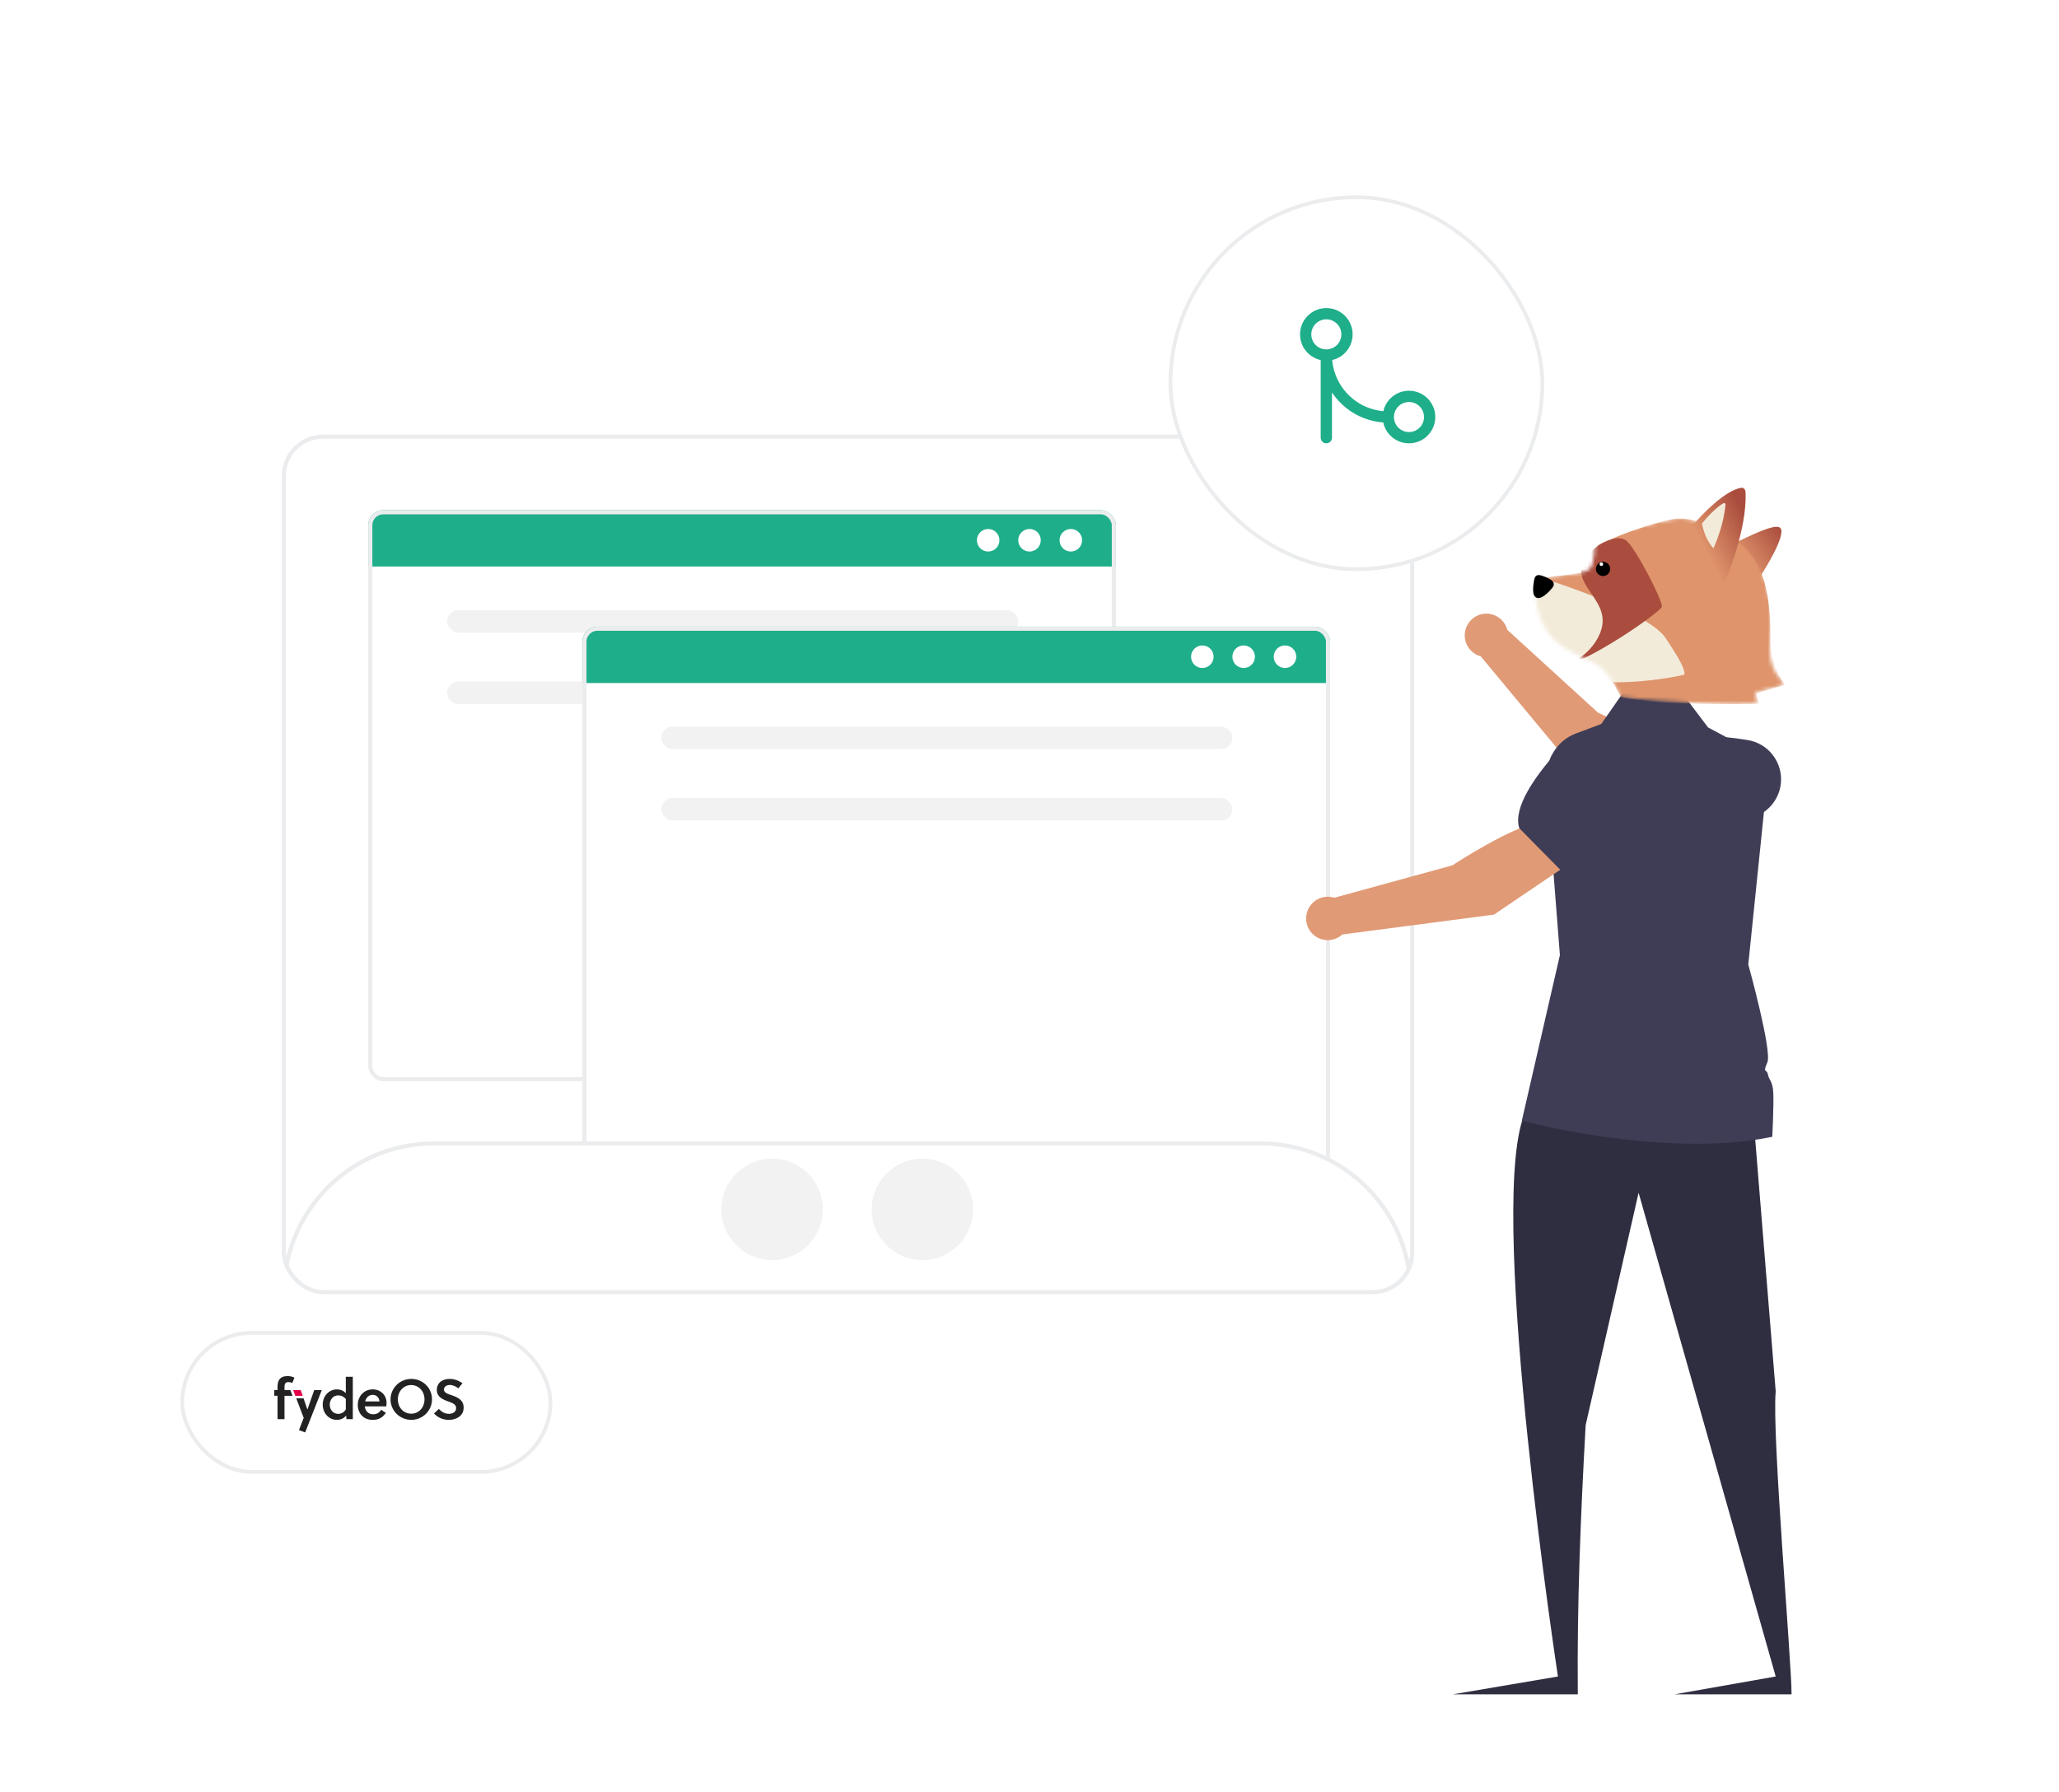<svg width="548" height="477" viewBox="0 0 548 477" fill="none" xmlns="http://www.w3.org/2000/svg">
<g clip-path="url(#clip0_35340_9398)">
<rect width="548" height="476" transform="translate(0 0.102)" fill="white"/>
<g clip-path="url(#clip1_35340_9398)">
<g filter="url(#filter0_d_35340_9398)">
<g clip-path="url(#clip2_35340_9398)">
<rect x="75" y="111.273" width="301.4" height="228.8" rx="11" fill="white"/>
<g filter="url(#filter1_d_35340_9398)">
<g clip-path="url(#clip3_35340_9398)">
<rect x="98" y="127" width="199" height="152" rx="4" fill="white"/>
<rect x="95" y="127" width="206" height="15" fill="#1FAE8A"/>
<circle cx="285" cy="135" r="3" fill="white"/>
<circle cx="274" cy="135" r="3" fill="white"/>
<circle cx="263" cy="135" r="3" fill="white"/>
</g>
<rect x="98.55" y="127.55" width="197.9" height="150.9" rx="3.45" stroke="#EBECEE" stroke-width="1.1"/>
</g>
<rect x="119" y="158" width="152" height="6" rx="3" fill="#F2F2F2"/>
<rect x="119" y="177" width="152" height="6" rx="3" fill="#F2F2F2"/>
<g filter="url(#filter2_d_35340_9398)">
<g clip-path="url(#clip4_35340_9398)">
<rect x="155" y="158" width="199" height="152" rx="4" fill="white"/>
<rect x="152" y="158" width="206" height="15" fill="#1FAE8A"/>
<circle cx="342" cy="166" r="3" fill="white"/>
<circle cx="331" cy="166" r="3" fill="white"/>
<circle cx="320" cy="166" r="3" fill="white"/>
</g>
<rect x="155.55" y="158.55" width="197.9" height="150.9" rx="3.45" stroke="#EBECEE" stroke-width="1.1"/>
</g>
<rect x="176" y="189" width="152" height="6" rx="3" fill="#F2F2F2"/>
<rect x="176" y="208" width="152" height="6" rx="3" fill="#F2F2F2"/>
<g filter="url(#filter3_d_35340_9398)">
<path d="M75 335.5C75 313.132 93.132 295 115.5 295H335.5C357.868 295 376 313.132 376 335.5C376 337.985 373.985 340 371.5 340H79.5C77.015 340 75 337.985 75 335.5Z" fill="white"/>
<path d="M75.55 335.5C75.55 313.436 93.436 295.55 115.5 295.55H335.5C357.564 295.55 375.45 313.436 375.45 335.5C375.45 337.682 373.682 339.45 371.5 339.45H79.5C77.319 339.45 75.55 337.682 75.55 335.5Z" stroke="#EBECEE" stroke-width="1.1"/>
</g>
<circle cx="205.5" cy="317.5" r="13.5" fill="#F2F2F2"/>
<circle cx="245.5" cy="317.5" r="13.5" fill="#F2F2F2"/>
</g>
<rect x="75.55" y="111.823" width="300.3" height="227.7" rx="10.45" stroke="#EBECEE" stroke-width="1.1"/>
</g>
<g filter="url(#filter4_d_35340_9398)">
<rect x="311" y="48" width="100" height="100" rx="50" fill="white"/>
<rect x="311.5" y="48.5" width="99" height="99" rx="49.5" stroke="#EBECEE"/>
<path d="M353 90.5C354.459 90.5 355.858 89.921 356.889 88.889C357.921 87.858 358.5 86.459 358.5 85C358.5 83.541 357.921 82.142 356.889 81.111C355.858 80.079 354.459 79.5 353 79.5C351.541 79.5 350.142 80.079 349.111 81.111C348.079 82.142 347.5 83.541 347.5 85C347.5 86.459 348.079 87.858 349.111 88.889C350.142 89.921 351.541 90.5 353 90.5ZM353 90.5C353 94.876 354.738 99.073 357.833 102.167C360.927 105.262 365.124 107 369.5 107M353 90.5V112.5M369.5 107C369.5 108.459 370.079 109.858 371.111 110.889C372.142 111.921 373.541 112.5 375 112.5C376.459 112.5 377.858 111.921 378.889 110.889C379.921 109.858 380.5 108.459 380.5 107C380.5 105.541 379.921 104.142 378.889 103.111C377.858 102.079 376.459 101.5 375 101.5C373.541 101.5 372.142 102.079 371.111 103.111C370.079 104.142 369.5 105.541 369.5 107Z" stroke="#1FAE8A" stroke-width="3" stroke-linecap="round" stroke-linejoin="round"/>
</g>
<path d="M439.002 390.222C439.437 390.262 439.873 390.168 440.253 389.952C440.632 389.735 440.936 389.408 441.123 389.013C441.31 388.619 441.371 388.176 441.298 387.745C441.225 387.315 441.022 386.917 440.715 386.606C440.672 386.39 440.64 386.235 440.596 386.02C440.618 385.974 440.639 385.929 440.661 385.883C441.148 384.867 441.925 384.017 442.893 383.441C443.862 382.864 444.98 382.587 446.105 382.643C447.231 382.7 448.315 383.088 449.221 383.759C450.127 384.429 450.815 385.353 451.197 386.413C452.728 390.645 454.729 394.905 455.065 399.32C455.212 401.271 455.02 403.233 454.497 405.119C458.957 396.476 461.506 386.976 461.972 377.262C462.086 374.824 462.064 372.382 461.906 369.946C461.774 367.95 461.555 365.963 461.248 363.987C459.573 353.263 455.378 343.089 449.007 334.302C445.816 332.363 443.296 329.492 441.787 326.077C441.24 324.849 440.873 323.548 440.699 322.215C441.066 322.281 441.44 322.329 441.808 322.37C441.923 322.381 442.043 322.393 442.158 322.405L442.202 322.408C442.607 322.446 443.014 322.365 443.374 322.176C443.734 321.987 444.032 321.698 444.232 321.344C444.432 320.989 444.525 320.585 444.5 320.179C444.475 319.773 444.334 319.382 444.092 319.055C443.942 318.851 443.792 318.648 443.641 318.444C443.413 318.13 443.179 317.822 442.951 317.508C442.924 317.478 442.899 317.446 442.876 317.413C442.614 317.055 442.351 316.703 442.088 316.345C442.634 315.58 443.348 314.95 444.176 314.507C447.044 313.002 450.842 314.313 452.741 316.932C454.646 319.551 454.862 323.111 454.013 326.233C453.197 328.885 451.936 331.38 450.284 333.609C450.426 333.809 450.575 334.004 450.717 334.205C453.319 337.892 455.553 341.826 457.387 345.948C457.105 341.412 457.905 336.874 459.719 332.707C461.542 328.829 464.769 325.643 467.633 322.351C471.074 318.396 477.653 320.498 477.983 325.729C477.986 325.78 477.989 325.83 477.992 325.881C477.58 326.089 477.176 326.311 476.779 326.548C476.28 326.848 475.884 327.293 475.643 327.822C475.401 328.351 475.325 328.942 475.424 329.515C475.523 330.089 475.793 330.619 476.199 331.036C476.605 331.453 477.127 331.738 477.698 331.854L477.756 331.866C477.546 333.307 477.226 334.73 476.8 336.123C475.571 340.01 473.553 343.602 470.872 346.672C468.19 349.743 464.903 352.226 461.217 353.967C460.976 354.077 460.74 354.187 460.498 354.291C462.262 360.143 463.257 366.198 463.458 372.306C463.566 375.909 463.382 379.515 462.908 383.088L462.932 382.962C463.893 379.009 466.188 375.508 469.431 373.052C474.245 369.459 480.86 368.361 486.005 365.533C486.552 365.216 487.179 365.063 487.81 365.091C488.442 365.118 489.053 365.326 489.57 365.69C490.088 366.053 490.491 366.557 490.731 367.142C490.971 367.727 491.04 368.369 490.927 368.991C490.919 369.035 490.91 369.08 490.901 369.124C490.141 369.393 489.399 369.709 488.678 370.07C488.266 370.278 487.861 370.5 487.465 370.737C486.966 371.037 486.57 371.482 486.328 372.011C486.087 372.54 486.01 373.131 486.11 373.704C486.209 374.278 486.479 374.808 486.885 375.225C487.291 375.642 487.813 375.927 488.384 376.043L488.442 376.055C488.484 376.063 488.52 376.07 488.562 376.078C487.147 379.061 485.228 381.778 482.891 384.11C480.007 386.93 476.577 389.131 472.811 390.578C469.046 392.025 465.025 392.688 460.994 392.526L460.988 392.526C459.673 397.228 457.873 401.781 455.616 406.112L438.723 405.325C438.671 405.135 438.626 404.938 438.58 404.748C440.139 404.919 441.713 404.899 443.267 404.687C442.085 403.091 440.904 401.482 439.722 399.886C439.696 399.856 439.671 399.824 439.648 399.791C439.049 398.975 438.443 398.164 437.844 397.347L437.844 397.346C437.922 394.932 438.311 392.537 439.001 390.222L439.002 390.222Z" fill="white"/>
<g clip-path="url(#clip5_35340_9398)">
<path d="M442.478 215.84L448.534 204.236C443.104 197.655 425.285 189.674 425.285 189.674L401.169 167.648C400.912 166.665 400.402 165.768 399.69 165.046C398.977 164.324 398.088 163.803 397.111 163.536C396.134 163.269 395.105 163.264 394.126 163.523C393.147 163.782 392.253 164.295 391.534 165.011C390.816 165.726 390.298 166.619 390.032 167.6C389.767 168.58 389.764 169.613 390.023 170.595C390.282 171.577 390.795 172.474 391.509 173.194C392.223 173.914 393.113 174.433 394.091 174.698L420.144 206.052L442.478 215.84Z" fill="#E19A76"/>
<path d="M439.545 215.04L448.096 217.772C454.315 219.759 461.016 219.609 467.14 217.347C468.993 216.654 470.616 215.456 471.825 213.887C473.035 212.318 473.783 210.441 473.985 208.468C474.241 205.791 473.475 203.117 471.841 200.986C470.207 198.854 467.827 197.425 465.183 196.987C457.164 195.664 446.831 195.012 443.144 199.414L443.107 199.459L439.545 215.04Z" fill="#3F3D56"/>
<path d="M466.582 296.328L472.601 370.358C471.551 381.738 476.821 442.019 476.821 450.977H445.732L472.601 446.234L436.109 317.468L422.021 379.316C420.688 403.337 419.701 426.886 419.931 450.977L386.717 450.977L414.644 446.234C414.644 446.234 396.329 326.358 405.16 298.17C411.555 294.773 466.582 296.328 466.582 296.328Z" fill="#2F2E41"/>
<path d="M471.698 302.583C443.026 308.525 405.03 298.31 405.03 298.31L415.166 254.222L411.562 208.083C411.122 202.441 414.325 197.152 419.307 195.278L426.187 192.692L431.873 184.523L448.116 185.058L454.61 193.634L459.734 196.362L470.843 202.274L470.892 202.299V202.323L467.405 236.255L465.303 256.714C465.303 256.714 471.689 279.725 470.378 282.777C469.068 285.823 470.207 284.352 470.525 285.98C470.843 287.609 471.816 287.712 471.962 290.921C472.114 294.125 471.698 302.583 471.698 302.583Z" fill="#3F3D56"/>
<path d="M417.815 229.765L411.294 218.418C402.847 219.495 386.586 230.317 386.586 230.317L355.132 238.953C354.168 238.644 353.139 238.596 352.15 238.813C351.161 239.03 350.246 239.504 349.498 240.189C348.75 240.873 348.195 241.743 347.888 242.711C347.581 243.68 347.534 244.712 347.752 245.704C347.969 246.696 348.443 247.614 349.126 248.363C349.809 249.113 350.677 249.67 351.642 249.976C352.607 250.283 353.636 250.329 354.625 250.109C355.613 249.89 356.527 249.413 357.273 248.727L397.615 243.447L417.815 229.765Z" fill="#E19A76"/>
<path d="M415.57 231.82L430.169 219.55L432.293 209.673C432.703 207.732 432.564 205.716 431.892 203.85C431.219 201.985 430.04 200.346 428.488 199.117C426.373 197.467 423.712 196.683 421.043 196.926C418.374 197.169 415.897 198.42 414.112 200.425C408.703 206.512 402.619 214.918 404.349 220.4L404.366 220.455L415.57 231.82Z" fill="#3F3D56"/>
<path d="M473.861 140.573C475.306 142.325 470.437 150.555 467.821 154.451C461.447 152.55 449.658 148.571 453.492 147.863C458.284 146.979 472.054 138.382 473.861 140.573Z" fill="url(#paint0_linear_35340_9398)"/>
<mask id="mask0_35340_9398" style="mask-type:alpha" maskUnits="userSpaceOnUse" x="408" y="137" width="68" height="51">
<path d="M445.914 138.071C450.392 137.479 456.794 140.548 459.435 142.157C470.544 147.452 472.167 160.548 471.186 170.305C470.401 178.111 473.453 179.923 475.049 182.257L467.286 184.312C467.372 185.831 467.329 185.595 467.784 187.28C462.763 187.746 442.374 186.958 431.385 185.573C426.172 175.151 425.386 177.836 416.607 172.603C407.828 167.37 408.026 155.404 409.065 154.326C410.103 153.248 421.112 153.252 422.985 151.523C424.483 150.14 424.493 145.426 424.311 143.242C429.647 141.765 441.437 138.664 445.914 138.071Z" fill="#DF946B"/>
</mask>
<g mask="url(#mask0_35340_9398)">
<path d="M445.915 138.071C450.392 137.479 456.794 140.548 459.436 142.157C470.545 147.452 471.21 160.499 471.186 170.305C471.173 176.07 473.453 179.923 475.049 182.257L467.38 184.595C467.455 184.806 467.717 185.647 468.173 187.333C463.535 187.42 442.904 187.872 431.386 185.574C426.699 176.078 425.386 177.837 416.608 172.603C407.829 167.37 408.027 155.404 409.065 154.326C410.104 153.248 421.113 153.253 422.986 151.524C424.484 150.14 424.623 147.275 424.51 146.095C427.134 143.293 441.438 138.664 445.915 138.071Z" fill="#DF946B"/>
<path d="M443.34 169.878C439.33 163.771 418.239 156.164 408.73 153.379L395.766 156.376C400.348 163.629 409.586 176.966 417.603 179.948C425.62 182.931 440.683 181.342 448.342 179.574C448.383 178.021 447.351 175.984 443.34 169.878Z" fill="#F3EBDA"/>
<path d="M432.857 143.906C430.879 142.334 427.108 144.049 425.469 145.103C413.052 154.653 429.951 158.251 425.908 168.384C424.103 172.906 420.239 175.612 417.255 177.038C416.748 177.209 416.265 177.353 415.811 177.466C411.202 178.607 413.552 178.807 417.255 177.038C426.023 174.07 441.916 162.82 442.292 161.512C442.689 160.128 435.328 145.87 432.857 143.906Z" fill="#AA4D3E"/>
</g>
<path d="M413.1 156.517C414.493 154.827 412.309 153.936 410.57 153.292C408.318 152.459 408.367 154.197 408.194 155.134C408.022 156.071 407.923 157.73 408.28 158.416C409.211 160.207 411.371 158.615 413.1 156.517Z" fill="black"/>
<path d="M463.459 129.836C459.198 130.454 452.882 136.93 450.061 140.349C450.865 146.209 454.215 151.798 458.449 156.379C462.878 146.077 464.872 136.984 464.573 130.954C464.541 130.297 464.041 129.752 463.459 129.836Z" fill="url(#paint1_linear_35340_9398)"/>
<path d="M458.715 133.928C456.768 135.023 454.341 137.652 452.968 139.348C453.503 141.939 454.394 144.114 456.038 145.965C458.222 140.88 458.924 137.269 459.247 134.376C459.284 134.045 458.978 133.78 458.715 133.928Z" fill="url(#paint2_linear_35340_9398)"/>
<circle cx="1.893" cy="1.893" r="1.893" transform="matrix(-0.903 -0.43 -0.43 0.903 429.17 150.537)" fill="black"/>
<ellipse cx="426.199" cy="150.17" rx="0.473" ry="0.473" transform="rotate(-154.514 426.199 150.17)" fill="white"/>
</g>
<g filter="url(#filter5_d_35340_9398)">
<rect x="48" y="350.273" width="99" height="38" rx="19" fill="white"/>
<rect x="48.5" y="350.773" width="98" height="37" rx="18.5" stroke="#EBECEE"/>
<path d="M75.716 365.993V365.3C75.716 364.788 75.762 364.366 76.005 364.126C76.164 363.96 76.386 363.871 76.753 363.871C77.118 363.868 77.478 363.95 77.805 364.111L78.355 362.68C77.797 362.416 77.187 362.278 76.569 362.273C75.501 362.273 74.821 362.575 74.403 363.117C74.022 363.613 73.869 364.307 73.869 365.157V365.985H73V367.521H73.869V373.742H75.716V367.529H77.862L77.276 365.993H75.716Z" fill="#222222"/>
<path d="M83.632 365.994L81.832 371.129H81.797L80.789 368.202H78.846L80.826 373.388L79.572 376.656L81.218 377.274L85.642 365.994H83.632Z" fill="#222222"/>
<path d="M80.562 367.53H78.59L78.004 365.994H80.033L80.562 367.53Z" fill="#E40046"/>
<path d="M92.038 362.454V366.792C91.734 366.481 91.368 366.233 90.964 366.065C90.56 365.897 90.126 365.811 89.688 365.813C87.431 365.813 85.89 367.726 85.89 369.848C85.89 372.108 87.492 373.927 89.657 373.927C90.527 373.927 91.549 373.596 92.114 372.752L92.205 373.747H93.899V362.451L92.038 362.454ZM92.038 371.129C91.844 371.494 91.552 371.799 91.194 372.012C90.836 372.224 90.426 372.336 90.009 372.334C88.62 372.334 87.767 371.16 87.767 369.894C87.767 368.705 88.499 367.409 90.039 367.409C90.426 367.409 90.808 367.497 91.155 367.667C91.501 367.837 91.804 368.083 92.038 368.388V371.129Z" fill="#222222"/>
<path d="M102.883 369.411C102.883 367.333 101.311 365.812 99.176 365.812C96.951 365.812 95.225 367.59 95.225 369.925C95.225 372.228 96.751 373.93 99.176 373.93C100.808 373.93 101.831 373.327 102.7 372.063L101.45 371.235C100.96 372.047 100.306 372.439 99.282 372.439C98.001 372.439 97.209 371.498 97.086 370.331H102.807C102.855 370.027 102.88 369.719 102.883 369.411ZM97.193 369.021C97.437 368.026 98.094 367.273 99.222 367.273C100.197 367.273 100.946 368.01 100.992 369.021H97.193Z" fill="#222222"/>
<path d="M109.426 363.026C108.336 363.032 107.271 363.357 106.367 363.96C105.463 364.563 104.761 365.416 104.348 366.413C103.935 367.41 103.83 368.505 104.046 369.56C104.263 370.616 104.791 371.584 105.565 372.344C106.338 373.103 107.322 373.619 108.393 373.827C109.463 374.035 110.571 373.925 111.579 373.512C112.586 373.098 113.446 372.399 114.051 371.503C114.657 370.608 114.98 369.555 114.98 368.478C114.986 367.757 114.846 367.043 114.569 366.377C114.292 365.711 113.883 365.106 113.365 364.598C112.848 364.09 112.233 363.689 111.556 363.419C110.88 363.149 110.156 363.016 109.426 363.026ZM109.426 372.282C107.383 372.282 105.888 370.61 105.888 368.471C105.888 366.333 107.383 364.661 109.426 364.661C111.47 364.661 112.981 366.333 112.981 368.471C112.981 370.61 111.486 372.289 109.426 372.289V372.282Z" fill="#222222"/>
<path d="M120.06 367.32C119.205 367.033 118.153 366.702 118.153 365.873C118.153 365.076 118.854 364.639 119.742 364.639C120.565 364.639 121.42 365.061 121.967 365.542L123.079 364.203C122.099 363.435 120.884 363.02 119.633 363.027C117.885 363.027 116.261 363.969 116.261 365.964C116.261 367.786 117.772 368.475 119.205 368.991C120.317 369.383 121.401 369.759 121.401 370.768C121.401 371.866 120.448 372.32 119.51 372.32C118.412 372.32 117.71 371.914 116.78 371.024L115.498 372.245C116.658 373.374 117.882 373.931 119.496 373.931C121.265 373.931 123.4 372.99 123.4 370.663C123.4 368.534 121.63 367.847 120.06 367.32Z" fill="#222222"/>
</g>
</g>
</g>
<defs>
<filter id="filter0_d_35340_9398" x="53" y="93.673" width="345.4" height="272.801" filterUnits="userSpaceOnUse" color-interpolation-filters="sRGB">
<feFlood flood-opacity="0" result="BackgroundImageFix"/>
<feColorMatrix in="SourceAlpha" type="matrix" values="0 0 0 0 0 0 0 0 0 0 0 0 0 0 0 0 0 0 127 0" result="hardAlpha"/>
<feOffset dy="4.4"/>
<feGaussianBlur stdDeviation="11"/>
<feComposite in2="hardAlpha" operator="out"/>
<feColorMatrix type="matrix" values="0 0 0 0 0.302 0 0 0 0 0.427 0 0 0 0 0.796 0 0 0 0.05 0"/>
<feBlend mode="normal" in2="BackgroundImageFix" result="effect1_dropShadow_35340_9398"/>
<feBlend mode="normal" in="SourceGraphic" in2="effect1_dropShadow_35340_9398" result="shape"/>
</filter>
<filter id="filter1_d_35340_9398" x="76" y="109.4" width="243" height="196" filterUnits="userSpaceOnUse" color-interpolation-filters="sRGB">
<feFlood flood-opacity="0" result="BackgroundImageFix"/>
<feColorMatrix in="SourceAlpha" type="matrix" values="0 0 0 0 0 0 0 0 0 0 0 0 0 0 0 0 0 0 127 0" result="hardAlpha"/>
<feOffset dy="4.4"/>
<feGaussianBlur stdDeviation="11"/>
<feComposite in2="hardAlpha" operator="out"/>
<feColorMatrix type="matrix" values="0 0 0 0 0.302 0 0 0 0 0.427 0 0 0 0 0.796 0 0 0 0.05 0"/>
<feBlend mode="normal" in2="BackgroundImageFix" result="effect1_dropShadow_35340_9398"/>
<feBlend mode="normal" in="SourceGraphic" in2="effect1_dropShadow_35340_9398" result="shape"/>
</filter>
<filter id="filter2_d_35340_9398" x="133" y="140.4" width="243" height="196" filterUnits="userSpaceOnUse" color-interpolation-filters="sRGB">
<feFlood flood-opacity="0" result="BackgroundImageFix"/>
<feColorMatrix in="SourceAlpha" type="matrix" values="0 0 0 0 0 0 0 0 0 0 0 0 0 0 0 0 0 0 127 0" result="hardAlpha"/>
<feOffset dy="4.4"/>
<feGaussianBlur stdDeviation="11"/>
<feComposite in2="hardAlpha" operator="out"/>
<feColorMatrix type="matrix" values="0 0 0 0 0.302 0 0 0 0 0.427 0 0 0 0 0.796 0 0 0 0.05 0"/>
<feBlend mode="normal" in2="BackgroundImageFix" result="effect1_dropShadow_35340_9398"/>
<feBlend mode="normal" in="SourceGraphic" in2="effect1_dropShadow_35340_9398" result="shape"/>
</filter>
<filter id="filter3_d_35340_9398" x="53" y="277.4" width="345" height="89" filterUnits="userSpaceOnUse" color-interpolation-filters="sRGB">
<feFlood flood-opacity="0" result="BackgroundImageFix"/>
<feColorMatrix in="SourceAlpha" type="matrix" values="0 0 0 0 0 0 0 0 0 0 0 0 0 0 0 0 0 0 127 0" result="hardAlpha"/>
<feOffset dy="4.4"/>
<feGaussianBlur stdDeviation="11"/>
<feComposite in2="hardAlpha" operator="out"/>
<feColorMatrix type="matrix" values="0 0 0 0 0.302 0 0 0 0 0.427 0 0 0 0 0.796 0 0 0 0.05 0"/>
<feBlend mode="normal" in2="BackgroundImageFix" result="effect1_dropShadow_35340_9398"/>
<feBlend mode="normal" in="SourceGraphic" in2="effect1_dropShadow_35340_9398" result="shape"/>
</filter>
<filter id="filter4_d_35340_9398" x="291" y="32" width="140" height="140" filterUnits="userSpaceOnUse" color-interpolation-filters="sRGB">
<feFlood flood-opacity="0" result="BackgroundImageFix"/>
<feColorMatrix in="SourceAlpha" type="matrix" values="0 0 0 0 0 0 0 0 0 0 0 0 0 0 0 0 0 0 127 0" result="hardAlpha"/>
<feOffset dy="4"/>
<feGaussianBlur stdDeviation="10"/>
<feComposite in2="hardAlpha" operator="out"/>
<feColorMatrix type="matrix" values="0 0 0 0 0.302 0 0 0 0 0.427 0 0 0 0 0.796 0 0 0 0.05 0"/>
<feBlend mode="normal" in2="BackgroundImageFix" result="effect1_dropShadow_35340_9398"/>
<feBlend mode="normal" in="SourceGraphic" in2="effect1_dropShadow_35340_9398" result="shape"/>
</filter>
<filter id="filter5_d_35340_9398" x="28" y="334.273" width="139" height="78" filterUnits="userSpaceOnUse" color-interpolation-filters="sRGB">
<feFlood flood-opacity="0" result="BackgroundImageFix"/>
<feColorMatrix in="SourceAlpha" type="matrix" values="0 0 0 0 0 0 0 0 0 0 0 0 0 0 0 0 0 0 127 0" result="hardAlpha"/>
<feOffset dy="4"/>
<feGaussianBlur stdDeviation="10"/>
<feComposite in2="hardAlpha" operator="out"/>
<feColorMatrix type="matrix" values="0 0 0 0 0.302 0 0 0 0 0.427 0 0 0 0 0.796 0 0 0 0.05 0"/>
<feBlend mode="normal" in2="BackgroundImageFix" result="effect1_dropShadow_35340_9398"/>
<feBlend mode="normal" in="SourceGraphic" in2="effect1_dropShadow_35340_9398" result="shape"/>
</filter>
<linearGradient id="paint0_linear_35340_9398" x1="473.693" y1="140.264" x2="462.546" y2="148.261" gradientUnits="userSpaceOnUse">
<stop stop-color="#AA4D3E"/>
<stop offset="1" stop-color="#DF946B"/>
</linearGradient>
<linearGradient id="paint1_linear_35340_9398" x1="462.115" y1="133.061" x2="450.222" y2="139.345" gradientUnits="userSpaceOnUse">
<stop stop-color="#AA4D3E"/>
<stop offset="1" stop-color="#DF946B"/>
</linearGradient>
<linearGradient id="paint2_linear_35340_9398" x1="459.092" y1="133.388" x2="452.591" y2="144.803" gradientUnits="userSpaceOnUse">
<stop stop-color="#F3EBDA"/>
<stop offset="1" stop-color="#F3EBDA"/>
</linearGradient>
<clipPath id="clip0_35340_9398">
<rect width="548" height="476" fill="white" transform="translate(0 0.102)"/>
</clipPath>
<clipPath id="clip1_35340_9398">
<rect width="476" height="476" fill="white" transform="translate(48 -6)"/>
</clipPath>
<clipPath id="clip2_35340_9398">
<rect x="75" y="111.273" width="301.4" height="228.8" rx="11" fill="white"/>
</clipPath>
<clipPath id="clip3_35340_9398">
<rect x="98" y="127" width="199" height="152" rx="4" fill="white"/>
</clipPath>
<clipPath id="clip4_35340_9398">
<rect x="155" y="158" width="199" height="152" rx="4" fill="white"/>
</clipPath>
<clipPath id="clip5_35340_9398">
<rect width="380.8" height="380.8" fill="white" transform="matrix(-1 0 0 1 616.8 89)"/>
</clipPath>
</defs>
</svg>
